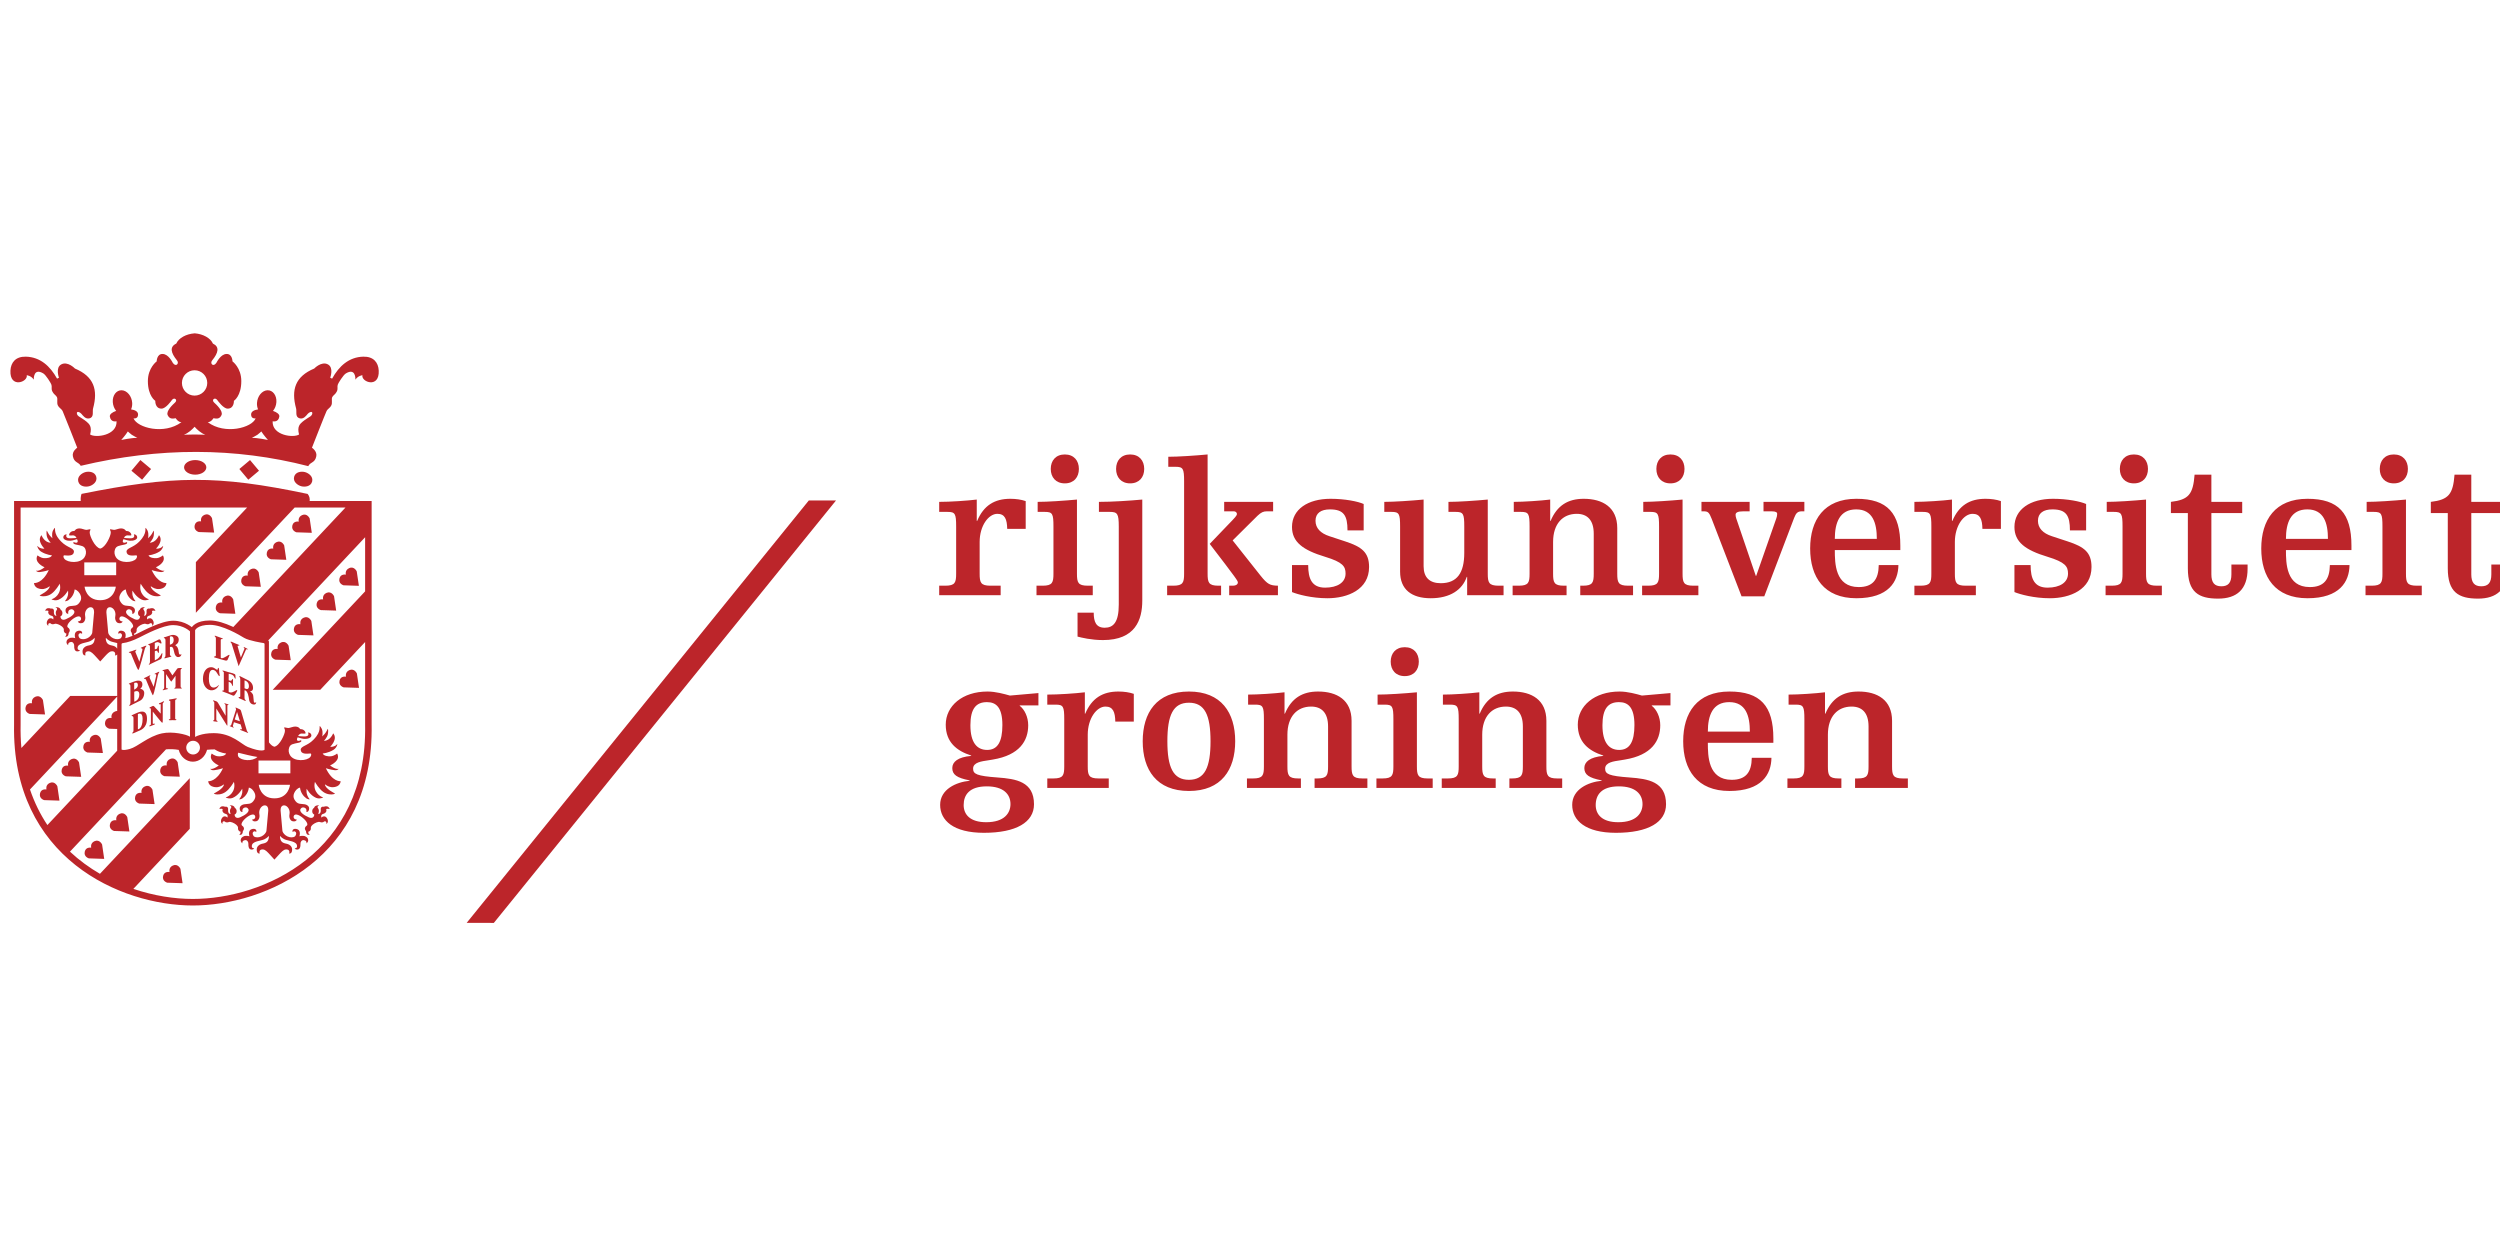 <svg xmlns="http://www.w3.org/2000/svg" xmlns:xlink="http://www.w3.org/1999/xlink" width="240px" height="120px" viewBox="0 0 240 120" version="1.1"><g transform="translate(1 32)"><g xmlns:default="http://www.w3.org/2000/svg" transform="scale(0.335 0.335)"><clipPath id="clip-path-c53b735e-edd3-433d-baf9-1acb7fb424ab"><rect x="0" y="0" width="716" height="169"/></clipPath><g xmlns:default="http://www.w3.org/2000/svg" clip-path="url(#clip-path-c53b735e-edd3-433d-baf9-1acb7fb424ab)"><g xmlns:default="http://www.w3.org/2000/svg" transform="scale(1 1)"><g xmlns:default="http://www.w3.org/2000/svg" transform="translate(-0 -0)">
    <!-- Generator: Sketch 3.6.1 (26313) - http://www.bohemiancoding.com/sketch -->
    <title xmlns:default="http://www.w3.org/2000/svg">rug-color</title>
    <desc xmlns:default="http://www.w3.org/2000/svg">Created with Sketch.</desc>
    <defs xmlns:default="http://www.w3.org/2000/svg"/>
    <g xmlns:default="http://www.w3.org/2000/svg" id="Page-1" stroke="none" stroke-width="1" fill="none" fill-rule="evenodd">
        <g id="Artboard-11" transform="translate(-5793, -1559)" fill="#BC252A">
            <g id="rug-color" transform="translate(5792, 1559)">
                <path d="M510.565,106.403 L512.609,106.403 C514.818,106.403 515.091,106.899 515.091,110.599 L515.091,124.078 C515.091,126.619 514.818,127.556 512.001,127.556 L510.233,127.556 L510.233,130.264 L525.694,130.264 L525.694,127.556 L524.921,127.556 C522.104,127.556 521.83,126.619 521.83,124.078 L521.83,115.018 C521.83,109.826 524.59,106.957 528.621,106.957 C531.602,106.957 533.479,108.722 533.479,112.645 L533.479,124.078 C533.479,126.619 533.206,127.556 530.388,127.556 L529.616,127.556 L529.616,130.264 L544.745,130.264 L544.745,127.556 L543.309,127.556 C540.492,127.556 540.218,126.619 540.218,124.078 L540.218,111.044 C540.218,105.076 536.019,102.648 530.61,102.648 C526.135,102.648 522.989,104.522 521.112,108.999 L521,108.999 L521,102.867 C518.295,103.198 513.382,103.527 510.565,103.527 L510.565,106.403 L510.565,106.403 Z M506.202,117.34 L506.202,116.065 C506.202,106.79 502.502,102.648 493.613,102.648 C484.337,102.648 480.361,108.722 480.361,116.899 C480.361,125.073 484.337,131.147 493.613,131.147 C502.834,131.147 505.597,126.396 505.651,121.646 L500.017,121.646 C499.962,125.791 498.307,127.946 494.276,127.946 C487.483,127.946 487.428,121.095 487.428,117.34 L506.202,117.34 L506.202,117.34 Z M487.428,114.136 C487.428,109.495 488.809,105.685 493.558,105.685 C498.307,105.685 499.466,109.608 499.466,114.136 L487.428,114.136 L487.428,114.136 Z M466.391,112.258 C466.391,117.06 465.009,119.382 462.028,119.382 C459.101,119.382 457.224,117.285 457.224,112.313 C457.224,107.508 458.882,105.685 461.973,105.685 C464.623,105.685 466.391,107.227 466.391,112.258 L466.391,112.258 Z M468.709,134.902 C468.709,137.44 466.999,140.097 461.754,140.097 C457.115,140.097 455.292,137.884 455.292,135.179 C455.292,132.251 456.951,129.823 461.918,129.823 C466.722,129.823 468.709,132.087 468.709,134.902 L468.709,134.902 Z M476.716,103.089 L468.545,103.804 C466.999,103.366 464.459,102.648 462.141,102.648 C454.906,102.648 450.157,106.79 450.157,112.149 C450.157,117.173 453.306,119.659 457.446,120.986 L457.446,121.095 C453.637,121.427 452.034,122.809 452.034,124.573 C452.034,126.451 453.306,127.392 457.005,128.11 L457.005,128.219 C453.138,128.602 448.557,130.651 448.557,135.124 C448.557,139.598 452.366,143.134 461.091,143.134 C470.367,143.134 475.448,140.097 475.448,134.96 C475.448,128.442 470.257,127.669 465.067,127.282 C458.992,126.841 457.997,126.287 457.997,124.741 C457.997,122.918 460.482,122.641 462.305,122.364 L463.631,122.145 C471.362,120.873 473.789,116.731 473.789,112.313 C473.789,109.936 472.74,107.785 471.362,106.735 L471.362,106.625 L476.716,106.625 L476.716,103.089 L476.716,103.089 Z M411.505,106.403 L413.549,106.403 C415.758,106.403 416.031,106.899 416.031,110.599 L416.031,124.078 C416.031,126.619 415.758,127.556 412.941,127.556 L411.173,127.556 L411.173,130.264 L426.634,130.264 L426.634,127.556 L425.861,127.556 C423.047,127.556 422.77,126.619 422.77,124.078 L422.77,115.018 C422.77,109.826 425.529,106.957 429.561,106.957 C432.542,106.957 434.419,108.722 434.419,112.645 L434.419,124.078 C434.419,126.619 434.145,127.556 431.328,127.556 L430.555,127.556 L430.555,130.264 L445.685,130.264 L445.685,127.556 L444.249,127.556 C441.431,127.556 441.158,126.619 441.158,124.078 L441.158,111.044 C441.158,105.076 436.959,102.648 431.55,102.648 C427.075,102.648 423.929,104.522 422.052,108.999 L421.943,108.999 L421.943,102.867 C419.235,103.198 414.322,103.527 411.505,103.527 L411.505,106.403 L411.505,106.403 Z M396.543,94.088 C396.543,96.461 397.975,98.229 400.57,98.229 C403.169,98.229 404.601,96.461 404.601,94.088 C404.601,91.711 403.169,89.943 400.57,89.943 C397.975,89.943 396.543,91.711 396.543,94.088 L396.543,94.088 Z M392.785,106.403 L394.83,106.403 C397.039,106.403 397.315,106.899 397.315,110.599 L397.315,124.078 C397.315,126.619 397.039,127.556 394.221,127.556 L392.454,127.556 L392.454,130.264 L408.578,130.264 L408.578,127.556 L407.142,127.556 C404.328,127.556 404.051,126.619 404.051,124.078 L404.051,102.867 C400.516,103.198 395.603,103.527 392.785,103.527 L392.785,106.403 L392.785,106.403 Z M355.682,106.403 L357.723,106.403 C359.932,106.403 360.209,106.899 360.209,110.599 L360.209,124.078 C360.209,126.619 359.932,127.556 357.118,127.556 L355.35,127.556 L355.35,130.264 L370.811,130.264 L370.811,127.556 L370.038,127.556 C367.221,127.556 366.944,126.619 366.944,124.078 L366.944,115.018 C366.944,109.826 369.707,106.957 373.738,106.957 C376.719,106.957 378.596,108.722 378.596,112.645 L378.596,124.078 C378.596,126.619 378.319,127.556 375.505,127.556 L374.729,127.556 L374.729,130.264 L389.862,130.264 L389.862,127.556 L388.426,127.556 C385.609,127.556 385.332,126.619 385.332,124.078 L385.332,111.044 C385.332,105.076 381.137,102.648 375.724,102.648 C371.252,102.648 368.103,104.522 366.226,108.999 L366.117,108.999 L366.117,102.867 C363.412,103.198 358.496,103.527 355.682,103.527 L355.682,106.403 L355.682,106.403 Z M325.478,116.899 C325.478,125.073 329.451,131.147 338.73,131.147 C348.006,131.147 351.982,125.073 351.982,116.899 C351.982,108.722 348.006,102.648 338.73,102.648 C329.451,102.648 325.478,108.722 325.478,116.899 L325.478,116.899 Z M332.545,116.899 C332.545,109.385 334.2,105.852 338.73,105.852 C343.257,105.852 344.912,109.385 344.912,116.899 C344.912,124.409 343.257,127.946 338.73,127.946 C334.2,127.946 332.545,124.409 332.545,116.899 L332.545,116.899 Z M298.132,106.403 L300.505,106.403 C302.714,106.403 302.991,106.899 302.991,110.599 L302.991,124.078 C302.991,126.619 302.714,127.556 299.9,127.556 L298.132,127.556 L298.132,130.264 L315.747,130.264 L315.747,127.556 L312.821,127.556 C310.003,127.556 309.726,126.619 309.726,124.078 L309.726,115.018 C309.726,110.38 312.267,106.957 314.807,106.957 C316.961,106.957 317.57,108.503 317.624,111.263 L322.924,111.263 L322.924,103.311 C321.655,102.867 320.11,102.648 318.506,102.648 C314.034,102.648 310.889,104.522 309.008,108.999 L308.899,108.999 L308.899,102.867 C306.194,103.198 301.278,103.527 298.132,103.527 L298.132,106.403 L298.132,106.403 Z M285.266,112.258 C285.266,117.06 283.885,119.382 280.904,119.382 C277.977,119.382 276.1,117.285 276.1,112.313 C276.1,107.508 277.758,105.685 280.849,105.685 C283.499,105.685 285.266,107.227 285.266,112.258 L285.266,112.258 Z M287.585,134.902 C287.585,137.44 285.875,140.097 280.627,140.097 C275.991,140.097 274.168,137.884 274.168,135.179 C274.168,132.251 275.823,129.823 280.794,129.823 C285.598,129.823 287.585,132.087 287.585,134.902 L287.585,134.902 Z M295.592,103.089 L287.42,103.804 C285.875,103.366 283.335,102.648 281.013,102.648 C273.782,102.648 269.033,106.79 269.033,112.149 C269.033,117.173 272.178,119.659 276.322,120.986 L276.322,121.095 C272.51,121.427 270.91,122.809 270.91,124.573 C270.91,126.451 272.178,127.392 275.878,128.11 L275.878,128.219 C272.014,128.602 267.429,130.651 267.429,135.124 C267.429,139.598 271.242,143.134 279.967,143.134 C289.243,143.134 294.324,140.097 294.324,134.96 C294.324,128.442 289.13,127.669 283.94,127.282 C277.868,126.841 276.873,126.287 276.873,124.741 C276.873,122.918 279.358,122.641 281.181,122.364 L282.504,122.145 C290.234,120.873 292.665,116.731 292.665,112.313 C292.665,109.936 291.616,107.785 290.234,106.735 L290.234,106.625 L295.592,106.625 L295.592,103.089 L295.592,103.089 Z" id="Fill-1"/>
                <path d="M694.612,51.502 L699.47,51.502 L699.47,67.353 C699.47,74.204 702.558,76.023 708.141,76.023 C713.499,76.023 716.586,73.373 716.586,67.463 L716.586,66.249 L711.95,66.249 L711.95,69.067 C711.95,71.44 711.068,72.49 709.078,72.49 C707.095,72.49 706.206,71.44 706.206,69.067 L706.206,51.502 L715.041,51.502 L715.041,48.297 L706.206,48.297 L706.206,40.51 L701.402,40.51 C700.965,46.088 699.747,47.692 694.612,48.297 L694.612,51.502 L694.612,51.502 Z M679.978,38.855 C679.978,41.228 681.414,42.996 684.009,42.996 C686.605,42.996 688.041,41.228 688.041,38.855 C688.041,36.478 686.605,34.71 684.009,34.71 C681.414,34.71 679.978,36.478 679.978,38.855 L679.978,38.855 Z M676.221,51.17 L678.265,51.17 C680.474,51.17 680.748,51.666 680.748,55.366 L680.748,68.845 C680.748,71.386 680.474,72.319 677.66,72.319 L675.896,72.319 L675.896,75.035 L692.013,75.035 L692.013,72.319 L690.581,72.319 C687.76,72.319 687.487,71.386 687.487,68.845 L687.487,47.634 C683.955,47.965 679.042,48.297 676.221,48.297 L676.221,51.17 L676.221,51.17 Z M671.862,62.107 L671.862,60.835 C671.862,51.556 668.162,47.415 659.273,47.415 C649.997,47.415 646.017,53.489 646.017,61.666 C646.017,69.84 649.997,75.914 659.273,75.914 C668.497,75.914 671.253,71.163 671.308,66.413 L665.677,66.413 C665.625,70.558 663.967,72.713 659.936,72.713 C653.142,72.713 653.091,65.862 653.091,62.107 L671.862,62.107 L671.862,62.107 Z M653.091,58.903 C653.091,54.262 654.469,50.452 659.221,50.452 C663.967,50.452 665.126,54.375 665.126,58.903 L653.091,58.903 L653.091,58.903 Z M620.125,51.502 L624.983,51.502 L624.983,67.353 C624.983,74.204 628.074,76.023 633.65,76.023 C639.008,76.023 642.099,73.373 642.099,67.463 L642.099,66.249 L637.463,66.249 L637.463,69.067 C637.463,71.44 636.577,72.49 634.591,72.49 C632.604,72.49 631.722,71.44 631.722,69.067 L631.722,51.502 L640.557,51.502 L640.557,48.297 L631.722,48.297 L631.722,40.51 L626.911,40.51 C626.474,46.088 625.26,47.692 620.125,48.297 L620.125,51.502 L620.125,51.502 Z M605.491,38.855 C605.491,41.228 606.927,42.996 609.522,42.996 C612.117,42.996 613.553,41.228 613.553,38.855 C613.553,36.478 612.117,34.71 609.522,34.71 C606.927,34.71 605.491,36.478 605.491,38.855 L605.491,38.855 Z M601.737,51.17 L603.778,51.17 C605.987,51.17 606.264,51.666 606.264,55.366 L606.264,68.845 C606.264,71.386 605.987,72.319 603.173,72.319 L601.405,72.319 L601.405,75.035 L617.53,75.035 L617.53,72.319 L616.094,72.319 C613.276,72.319 612.999,71.386 612.999,68.845 L612.999,47.634 C609.467,47.965 604.551,48.297 601.737,48.297 L601.737,51.17 L601.737,51.17 Z M575.287,74.146 C576.887,74.809 580.918,75.914 585.445,75.914 C591.244,75.914 597.374,73.427 597.374,66.967 C597.374,62.771 595.275,61.167 590.526,59.621 L585.999,58.13 C583.459,57.302 582.023,55.811 582.023,53.711 C582.023,51.502 583.626,50.452 586.163,50.452 C590.14,50.452 591.189,52.22 591.189,56.471 L595.829,56.471 L595.829,48.906 C594.225,48.188 590.526,47.415 586.331,47.415 C579.814,47.415 575.287,50.452 575.287,55.479 C575.287,59.785 578.378,62.107 584.785,64.04 C589.863,65.585 590.639,66.799 590.639,68.845 C590.639,71.386 588.317,72.877 584.785,72.877 C580.973,72.877 579.923,70.336 579.923,66.413 L575.287,66.413 L575.287,74.146 L575.287,74.146 Z M546.618,51.17 L548.995,51.17 C551.203,51.17 551.477,51.666 551.477,55.366 L551.477,68.845 C551.477,71.386 551.203,72.319 548.386,72.319 L546.618,72.319 L546.618,75.035 L564.233,75.035 L564.233,72.319 L561.307,72.319 C558.489,72.319 558.216,71.386 558.216,68.845 L558.216,59.785 C558.216,55.148 560.756,51.724 563.293,51.724 C565.447,51.724 566.056,53.27 566.11,56.03 L571.41,56.03 L571.41,48.078 C570.142,47.634 568.596,47.415 566.993,47.415 C562.52,47.415 559.375,49.292 557.498,53.766 L557.385,53.766 L557.385,47.634 C554.681,47.965 549.767,48.297 546.618,48.297 L546.618,51.17 L546.618,51.17 Z M542.587,62.107 L542.587,60.835 C542.587,51.556 538.888,47.415 529.998,47.415 C520.723,47.415 516.746,53.489 516.746,61.666 C516.746,69.84 520.723,75.914 529.998,75.914 C539.22,75.914 541.982,71.163 542.037,66.413 L536.402,66.413 C536.348,70.558 534.693,72.713 530.662,72.713 C523.868,72.713 523.813,65.862 523.813,62.107 L542.587,62.107 L542.587,62.107 Z M523.813,58.903 C523.813,54.262 525.195,50.452 529.944,50.452 C534.693,50.452 535.852,54.375 535.852,58.903 L523.813,58.903 L523.813,58.903 Z M503.378,51.006 L505.699,51.006 C506.968,51.006 507.299,51.334 507.299,51.724 C507.299,52.165 507.19,52.716 507.022,53.102 L501.282,69.508 L501.172,69.508 L495.87,53.93 C495.705,53.379 495.374,52.716 495.374,51.998 C495.374,51.392 495.924,51.006 497.582,51.006 L499.405,51.006 L499.405,48.297 L485.599,48.297 L485.599,51.006 L486.262,51.006 C487.476,51.006 487.807,51.334 488.525,53.157 L497.083,75.363 L503.6,75.363 L512.158,52.883 C512.712,51.447 513.208,51.006 514.367,51.006 L515.085,51.006 L515.085,48.297 L503.378,48.297 L503.378,51.006 L503.378,51.006 Z M472.675,38.855 C472.675,41.228 474.111,42.996 476.706,42.996 C479.301,42.996 480.737,41.228 480.737,38.855 C480.737,36.478 479.301,34.71 476.706,34.71 C474.111,34.71 472.675,36.478 472.675,38.855 L472.675,38.855 Z M468.921,51.17 L470.962,51.17 C473.17,51.17 473.447,51.666 473.447,55.366 L473.447,68.845 C473.447,71.386 473.17,72.319 470.357,72.319 L468.589,72.319 L468.589,75.035 L484.713,75.035 L484.713,72.319 L483.277,72.319 C480.46,72.319 480.183,71.386 480.183,68.845 L480.183,47.634 C476.651,47.965 471.734,48.297 468.921,48.297 L468.921,51.17 L468.921,51.17 Z M431.814,51.17 L433.858,51.17 C436.067,51.17 436.34,51.666 436.34,55.366 L436.34,68.845 C436.34,71.386 436.067,72.319 433.25,72.319 L431.482,72.319 L431.482,75.035 L446.943,75.035 L446.943,72.319 L446.17,72.319 C443.353,72.319 443.079,71.386 443.079,68.845 L443.079,59.785 C443.079,54.593 445.839,51.724 449.87,51.724 C452.851,51.724 454.728,53.489 454.728,57.412 L454.728,68.845 C454.728,71.386 454.455,72.319 451.637,72.319 L450.865,72.319 L450.865,75.035 L465.994,75.035 L465.994,72.319 L464.558,72.319 C461.741,72.319 461.467,71.386 461.467,68.845 L461.467,55.811 C461.467,49.843 457.268,47.415 451.856,47.415 C447.384,47.415 444.238,49.292 442.361,53.766 L442.249,53.766 L442.249,47.634 C439.544,47.965 434.631,48.297 431.814,48.297 L431.814,51.17 L431.814,51.17 Z M418.452,75.035 L428.887,75.035 L428.887,72.319 L427.451,72.319 C424.637,72.319 424.36,71.386 424.36,68.845 L424.36,47.634 C420.825,47.965 415.912,48.297 413.094,48.297 L413.094,51.17 L415.139,51.17 C417.348,51.17 417.625,51.666 417.625,55.366 L417.625,62.935 C417.625,68.622 415.58,71.605 410.886,71.605 C407.74,71.605 405.973,70.004 405.973,66.745 L405.973,47.634 C402.437,47.965 397.524,48.297 394.707,48.297 L394.707,51.17 L396.751,51.17 C398.96,51.17 399.237,51.666 399.237,55.366 L399.237,68.294 C399.237,73.427 402.55,75.914 408.017,75.914 C413.594,75.914 417.071,73.486 418.343,69.785 L418.452,69.785 L418.452,75.035 L418.452,75.035 Z M368.26,74.146 C369.861,74.809 373.892,75.914 378.418,75.914 C384.217,75.914 390.347,73.427 390.347,66.967 C390.347,62.771 388.248,61.167 383.499,59.621 L378.972,58.13 C376.432,57.302 374.996,55.811 374.996,53.711 C374.996,51.502 376.596,50.452 379.136,50.452 C383.113,50.452 384.162,52.22 384.162,56.471 L388.799,56.471 L388.799,48.906 C387.199,48.188 383.499,47.415 379.304,47.415 C372.787,47.415 368.26,50.452 368.26,55.479 C368.26,59.785 371.351,62.107 377.755,64.04 C382.836,65.585 383.609,66.799 383.609,68.845 C383.609,71.386 381.29,72.877 377.755,72.877 C373.946,72.877 372.897,70.336 372.897,66.413 L368.26,66.413 L368.26,74.146 L368.26,74.146 Z M332.808,38.246 L334.853,38.246 C337.062,38.246 337.339,38.742 337.339,42.442 L337.339,68.845 C337.339,71.386 337.062,72.319 334.244,72.319 L332.477,72.319 L332.477,75.035 L347.938,75.035 L347.938,72.319 L347.165,72.319 C344.351,72.319 344.074,71.386 344.074,68.845 L344.074,34.71 C340.539,35.041 335.626,35.373 332.808,35.373 L332.808,38.246 L332.808,38.246 Z M348.823,51.006 L351.582,51.006 C351.969,51.006 352.468,51.221 352.468,51.779 C352.468,52.22 352.081,52.661 349.76,55.038 L344.683,60.339 C352.523,70.558 352.741,70.944 352.741,71.386 C352.741,71.936 352.191,72.319 351.363,72.319 L350.259,72.319 L350.259,75.035 L364.229,75.035 L364.229,72.319 C361.966,72.268 361.248,71.936 359.258,69.453 L351.251,59.344 L358.376,52.275 C359.426,51.279 360.085,51.006 361.026,51.006 L362.848,51.006 L362.848,48.297 L348.823,48.297 L348.823,51.006 L348.823,51.006 Z M317.847,38.855 C317.847,41.228 319.283,42.996 321.878,42.996 C324.473,42.996 325.909,41.228 325.909,38.855 C325.909,36.478 324.473,34.71 321.878,34.71 C319.283,34.71 317.847,36.478 317.847,38.855 L317.847,38.855 Z M306.803,86.906 C307.907,87.183 310.667,87.901 314.089,87.901 C323.368,87.901 325.355,82.101 325.355,76.577 L325.355,47.634 C321.71,47.965 316.797,48.297 312.93,48.297 L312.93,51.17 L316.024,51.17 C318.233,51.17 318.619,51.666 318.619,55.366 L318.619,77.733 C318.619,82.873 317.016,84.365 314.588,84.365 C312.103,84.365 311.439,82.655 311.439,80.055 L306.803,80.055 L306.803,86.906 L306.803,86.906 Z M299.127,38.855 C299.127,41.228 300.563,42.996 303.158,42.996 C305.753,42.996 307.189,41.228 307.189,38.855 C307.189,36.478 305.753,34.71 303.158,34.71 C300.563,34.71 299.127,36.478 299.127,38.855 L299.127,38.855 Z M295.373,51.17 L297.414,51.17 C299.623,51.17 299.9,51.666 299.9,55.366 L299.9,68.845 C299.9,71.386 299.623,72.319 296.809,72.319 L295.042,72.319 L295.042,75.035 L311.166,75.035 L311.166,72.319 L309.73,72.319 C306.912,72.319 306.636,71.386 306.636,68.845 L306.636,47.634 C303.104,47.965 298.187,48.297 295.373,48.297 L295.373,51.17 L295.373,51.17 Z M267.156,51.17 L269.529,51.17 C271.737,51.17 272.014,51.666 272.014,55.366 L272.014,68.845 C272.014,71.386 271.737,72.319 268.923,72.319 L267.156,72.319 L267.156,75.035 L284.771,75.035 L284.771,72.319 L281.844,72.319 C279.027,72.319 278.75,71.386 278.75,68.845 L278.75,59.785 C278.75,55.148 281.29,51.724 283.83,51.724 C285.984,51.724 286.593,53.27 286.648,56.03 L291.947,56.03 L291.947,48.078 C290.679,47.634 289.133,47.415 287.53,47.415 C283.058,47.415 279.912,49.292 278.035,53.766 L277.922,53.766 L277.922,47.634 C275.218,47.965 270.305,48.297 267.156,48.297 L267.156,51.17 L267.156,51.17 Z" id="Fill-2"/>
                <path d="M237.588,47.897 L139.533,168.951 L131.741,168.945 L229.786,47.904 L237.588,47.897" id="Fill-3"/>
                <path d="M48.367,24.323 C47.656,24.432 46.651,24.716 46.063,23.441 C45.53,22.292 47.523,20.424 48.183,19.822 C49.038,19.039 47.93,18.201 47.277,19.114 C47.092,19.367 45.53,21.577 44.306,21.577 C42.401,21.577 42.514,19.344 42.514,19.344 C42.514,19.344 40.391,17.993 40.391,13.69 C40.391,9.867 42.914,8.037 42.914,8.037 C42.914,8.037 42.935,5.858 44.637,5.91 C46.333,5.968 47.438,8.311 47.543,8.471 C48.402,9.761 49.486,8.663 48.73,7.743 C46.952,5.571 46.576,3.858 48.521,2.941 C49.229,1.327 51.366,0.192 53.701,0.01 L53.78,0.007 L53.855,0 C56.187,0.192 58.324,1.327 59.031,2.941 C60.98,3.858 60.604,5.571 58.823,7.743 C58.067,8.663 59.148,9.761 60.009,8.471 C60.119,8.311 61.216,5.968 62.919,5.91 C64.618,5.858 64.639,8.037 64.639,8.037 C64.639,8.037 67.165,9.867 67.165,13.69 C67.165,17.993 65.042,19.344 65.042,19.344 C65.042,19.344 65.152,21.577 63.251,21.577 C62.027,21.577 60.464,19.367 60.276,19.114 C59.63,18.201 58.512,19.039 59.367,19.822 C60.03,20.424 62.027,22.292 61.49,23.441 C60.909,24.716 59.903,24.432 59.189,24.323 C59.189,24.323 58.536,25.458 57.548,25.462 C62.481,29.152 70.236,27.062 71.275,24.361 C71.275,24.361 69.959,24.621 69.972,23.246 C69.983,22.411 70.831,21.96 71.976,21.792 C71.74,21.266 71.617,20.633 71.661,19.945 C71.774,18.01 73.104,16.385 74.646,16.313 C76.178,16.252 77.334,17.763 77.221,19.699 C77.163,20.674 76.797,21.57 76.246,22.23 C77.371,22.613 78.164,23.191 78.062,23.861 C77.788,25.64 76.144,25.202 76.144,25.202 C75.942,29.262 82.134,30.038 83.714,28.991 C83.088,26.649 84.025,25.944 84.739,25.311 C85.249,24.86 86.763,23.93 86.972,23.793 C87.444,23.485 87.69,22.828 87.392,22.582 C87.116,22.357 86.493,22.75 86.199,23.078 C85.782,23.55 85.047,24.665 83.898,24.361 C82.503,23.995 83.108,22.401 82.869,21.543 C81.389,16.129 82.654,12.353 88.066,10.086 C88.066,10.086 90.124,7.917 91.971,8.895 C93.742,9.832 92.644,12.722 92.644,12.722 L93.188,12.979 C95.164,9.391 98.022,6.789 102.125,6.686 C105.028,6.614 106.43,8.328 106.546,10.674 C106.796,15.9 101.455,13.954 101.872,12.001 C101.872,12.001 100.583,12.134 99.872,13.27 C99.872,12.941 99.913,9.839 97.144,11.478 C96.354,11.946 94.955,14.292 94.856,14.59 C94.511,15.616 95.01,15.78 94.47,16.785 C94.049,17.572 93.465,17.753 93.212,18.304 C92.955,18.851 93.321,19.932 92.969,20.626 C92.545,21.478 91.964,21.543 91.581,22.312 C91.273,22.921 87.41,32.781 87.41,32.781 C87.41,32.781 88.948,33.766 88.654,35.229 C88.264,37.193 87.016,36.768 86.35,38.058 C65.35,32.654 43.615,32.623 21.155,37.965 C20.478,36.789 19.285,37.145 18.899,35.229 C18.605,33.766 20.147,32.781 20.147,32.781 C20.147,32.781 16.276,22.921 15.972,22.312 C15.592,21.543 15.008,21.478 14.584,20.626 C14.235,19.932 14.601,18.851 14.341,18.304 C14.092,17.753 13.503,17.572 13.086,16.785 C12.546,15.78 13.045,15.616 12.697,14.59 C12.601,14.292 11.199,11.946 10.409,11.478 C7.643,9.839 7.688,12.941 7.684,13.27 C6.976,12.134 5.681,12.001 5.681,12.001 C6.098,13.954 0.757,15.9 1.007,10.674 C1.123,8.328 2.521,6.614 5.428,6.686 C9.534,6.789 12.389,9.391 14.365,12.979 L14.912,12.722 C14.912,12.722 13.818,9.832 15.586,8.895 C17.429,7.917 19.487,10.086 19.487,10.086 C24.896,12.353 26.164,16.129 24.68,21.543 C24.444,22.401 25.05,23.995 23.658,24.361 C22.506,24.665 21.774,23.55 21.354,23.078 C21.063,22.75 20.444,22.357 20.164,22.582 C19.87,22.828 20.109,23.485 20.584,23.793 C20.793,23.93 22.304,24.86 22.814,25.311 C23.528,25.944 24.462,26.649 23.843,28.991 C25.422,30.038 31.611,29.262 31.416,25.202 C31.416,25.202 29.768,25.64 29.494,23.861 C29.392,23.191 30.182,22.613 31.303,22.23 C30.759,21.57 30.394,20.674 30.335,19.699 C30.219,17.763 31.371,16.252 32.913,16.313 C34.449,16.385 35.782,18.01 35.898,19.945 C35.932,20.633 35.816,21.266 35.573,21.792 C36.719,21.96 37.57,22.411 37.58,23.246 C37.594,24.621 36.278,24.361 36.278,24.361 C37.321,27.062 45.072,29.152 50.012,25.462 C49.017,25.458 48.367,24.323 48.367,24.323 L48.367,24.323 Z M50.149,14.214 C50.149,16.218 51.773,17.846 53.776,17.846 C55.783,17.846 57.407,16.218 57.407,14.214 C57.407,12.209 55.783,10.585 53.776,10.585 C51.773,10.585 50.149,12.209 50.149,14.214 L50.149,14.214 Z M70.174,29.959 C71.74,29.915 74.797,30.554 74.797,30.554 C74.797,30.554 73.497,29.101 72.899,28.112 C72.899,28.112 72.209,28.762 71.788,29.067 C71.456,29.306 70.174,29.959 70.174,29.959 L70.174,29.959 Z M53.78,26.775 C53.164,27.456 51.985,28.622 50.699,29.063 C50.699,29.063 52.812,29.008 53.729,28.991 L53.824,28.991 C54.737,29.008 56.857,29.063 56.857,29.063 C55.568,28.622 54.385,27.456 53.78,26.775 L53.78,26.775 Z M37.379,29.959 C37.379,29.959 36.097,29.306 35.768,29.067 C35.344,28.762 34.65,28.112 34.65,28.112 C34.059,29.101 32.76,30.554 32.76,30.554 C32.76,30.554 35.816,29.915 37.379,29.959 L37.379,29.959 Z M85.423,39.768 C86.428,40.038 87.844,41.03 87.457,42.483 C87.064,43.94 85.344,44.091 84.339,43.817 C83.331,43.55 81.919,42.558 82.305,41.105 C82.698,39.648 84.418,39.498 85.423,39.768 L85.423,39.768 Z M72.232,39.374 L69.172,41.946 L66.605,38.882 L69.665,36.314 L72.232,39.374 L72.232,39.374 Z M23.569,43.817 C22.561,44.091 20.841,43.94 20.451,42.483 C20.061,41.03 21.473,40.038 22.482,39.768 C23.49,39.498 25.21,39.648 25.597,41.105 C25.99,42.558 24.578,43.55 23.569,43.817 L23.569,43.817 Z M50.764,38.403 C50.764,37.254 52.193,36.317 53.951,36.317 C55.712,36.317 57.141,37.254 57.141,38.403 C57.141,39.563 55.712,40.5 53.951,40.5 C52.193,40.5 50.764,39.563 50.764,38.403 L50.764,38.403 Z M35.676,39.374 L38.244,36.314 L41.304,38.882 L38.736,41.946 L35.676,39.374 L35.676,39.374 Z M9.493,131.793 C9.842,130.401 11.326,130.712 11.326,130.712 C11.326,130.712 10.973,129.43 12.276,128.842 C13.729,128.192 14.451,129.792 14.451,129.792 L15.056,133.914 L10.666,133.766 C10.666,133.766 9.11,133.336 9.493,131.793 L9.493,131.793 Z M15.719,124.97 C16.061,123.582 17.545,123.893 17.545,123.893 C17.545,123.893 17.193,122.61 18.502,122.022 C19.952,121.369 20.666,122.97 20.666,122.97 L21.278,127.094 L16.888,126.947 C16.888,126.947 15.329,126.513 15.719,124.97 L15.719,124.97 Z M21.938,118.147 C22.287,116.759 23.767,117.07 23.767,117.07 C23.767,117.07 23.415,115.788 24.721,115.199 C26.168,114.549 26.889,116.15 26.889,116.15 L27.501,120.271 L23.104,120.124 C23.104,120.124 21.552,119.69 21.938,118.147 L21.938,118.147 Z M53.814,54.973 C54.163,53.581 55.643,53.892 55.643,53.892 C55.643,53.892 55.291,52.61 56.601,52.022 C58.05,51.368 58.768,52.972 58.768,52.972 L59.38,57.093 L54.987,56.946 C54.987,56.946 53.431,56.512 53.814,54.973 L53.814,54.973 Z M59.897,78.239 C60.245,76.847 61.726,77.155 61.726,77.155 C61.726,77.159 61.374,75.873 62.68,75.291 C64.126,74.638 64.844,76.239 64.844,76.239 L65.459,80.36 L61.062,80.216 C61.062,80.216 59.507,79.782 59.897,78.239 L59.897,78.239 Z M67.193,70.507 C67.542,69.115 69.025,69.429 69.025,69.429 C69.025,69.429 68.677,68.144 69.979,67.559 C71.432,66.902 72.15,68.506 72.15,68.506 L72.756,72.631 L68.369,72.483 C68.369,72.483 66.813,72.049 67.193,70.507 L67.193,70.507 Z M74.499,62.771 C74.848,61.386 76.328,61.697 76.328,61.697 C76.328,61.697 75.976,60.414 77.286,59.826 C78.729,59.173 79.45,60.77 79.45,60.77 L80.059,64.898 L75.669,64.751 C75.669,64.751 74.109,64.317 74.499,62.771 L74.499,62.771 Z M81.799,55.041 C82.148,53.653 83.632,53.964 83.632,53.964 C83.632,53.964 83.276,52.682 84.582,52.093 C86.035,51.44 86.757,53.044 86.757,53.044 L87.362,57.165 L82.972,57.018 C82.972,57.018 81.416,56.584 81.799,55.041 L81.799,55.041 Z M5.359,107.097 C5.708,105.705 7.192,106.017 7.192,106.017 C7.192,106.017 6.84,104.731 8.142,104.146 C9.595,103.493 10.317,105.093 10.317,105.093 L10.922,109.218 L6.532,109.071 C6.532,109.071 4.976,108.636 5.359,107.097 L5.359,107.097 Z M22.314,148.483 C22.663,147.094 24.147,147.405 24.147,147.405 C24.147,147.405 23.795,146.123 25.097,145.535 C26.551,144.881 27.272,146.485 27.272,146.485 L27.877,150.607 L23.487,150.459 C23.487,150.459 21.931,150.025 22.314,148.483 L22.314,148.483 Z M29.535,140.63 C29.881,139.242 31.361,139.553 31.361,139.553 C31.361,139.553 31.012,138.271 32.322,137.682 C33.768,137.029 34.486,138.633 34.486,138.633 L35.098,142.754 L30.708,142.607 C30.708,142.607 29.146,142.173 29.535,140.63 L29.535,140.63 Z M36.756,132.778 C37.105,131.39 38.586,131.701 38.586,131.701 C38.586,131.701 38.233,130.418 39.54,129.83 C40.986,129.173 41.704,130.777 41.704,130.777 L42.319,134.902 L37.922,134.755 C37.922,134.755 36.37,134.321 36.756,132.778 L36.756,132.778 Z M43.971,124.926 C44.319,123.534 45.803,123.845 45.803,123.845 C45.803,123.845 45.451,122.563 46.754,121.978 C48.207,121.325 48.928,122.925 48.928,122.925 L49.533,127.05 L45.143,126.903 C45.143,126.903 43.588,126.465 43.971,124.926 L43.971,124.926 Z M75.768,91.54 C76.116,90.148 77.594,90.459 77.594,90.459 C77.594,90.459 77.241,89.177 78.554,88.592 C80.001,87.938 80.719,89.539 80.719,89.539 L81.331,93.664 L76.937,93.516 C76.937,93.516 75.378,93.082 75.768,91.54 L75.768,91.54 Z M82.274,84.436 C82.623,83.048 84.107,83.359 84.107,83.359 C84.107,83.359 83.755,82.073 85.057,81.488 C86.507,80.835 87.232,82.432 87.232,82.432 L87.837,86.56 L83.443,86.413 C83.443,86.413 81.891,85.979 82.274,84.436 L82.274,84.436 Z M88.784,77.333 C89.133,75.945 90.613,76.256 90.613,76.256 C90.613,76.256 90.261,74.973 91.567,74.385 C93.02,73.732 93.742,75.336 93.742,75.336 L94.35,79.457 L89.957,79.31 C89.957,79.31 88.401,78.872 88.784,77.333 L88.784,77.333 Z M95.297,70.23 C95.646,68.841 97.123,69.152 97.123,69.152 C97.123,69.152 96.774,67.87 98.08,67.282 C99.527,66.628 100.248,68.232 100.248,68.232 L100.86,72.354 L96.463,72.206 C96.463,72.206 94.908,71.772 95.297,70.23 L95.297,70.23 Z M44.767,155.453 C45.116,154.064 46.596,154.375 46.596,154.375 C46.596,154.375 46.244,153.093 47.554,152.505 C49.003,151.851 49.725,153.455 49.725,153.455 L50.333,157.577 L45.94,157.429 C45.94,157.429 44.384,156.995 44.767,155.453 L44.767,155.453 Z M95.332,99.478 C95.68,98.086 97.164,98.393 97.164,98.393 C97.164,98.393 96.812,97.111 98.115,96.526 C99.568,95.876 100.289,97.477 100.289,97.477 L100.894,101.598 L96.504,101.454 C96.504,101.454 94.949,101.02 95.332,99.478 L95.332,99.478 Z M46.425,105.093 C46.425,104.881 46.771,104.915 47.427,104.802 C48.084,104.696 48.665,104.478 48.665,104.696 C48.665,105.025 48.214,104.768 48.214,105.298 L48.214,110.428 C48.214,110.685 48.559,110.5 48.559,110.702 C48.559,110.958 47.94,110.849 47.482,110.849 C47.007,110.849 46.402,110.958 46.402,110.757 C46.402,110.411 46.822,110.757 46.822,110.428 L46.822,105.555 C46.822,105.042 46.425,105.514 46.425,105.093 L46.425,105.093 Z M40.856,107.316 C40.856,107.173 41.037,107.155 41.365,106.988 C41.694,106.827 41.892,106.642 42.186,106.899 C42.476,107.155 44.066,108.978 44.066,108.978 L44.066,106.386 C44.066,106.092 43.553,106.478 43.553,106.188 C43.553,105.969 43.776,105.969 44.138,105.822 C44.504,105.675 45.03,105.274 45.03,105.528 C45.03,105.839 44.651,105.746 44.651,106.15 L44.651,111.15 C44.651,111.571 44.61,111.571 44.432,111.571 C44.319,111.571 41.796,108.387 41.796,108.387 L41.796,111.783 C41.796,112.091 42.405,111.663 42.405,111.954 C42.405,112.118 42.039,112.21 41.676,112.354 C41.311,112.497 40.801,112.74 40.801,112.556 C40.801,112.248 41.252,112.354 41.252,112.046 L41.252,107.648 C41.252,107.316 40.856,107.573 40.856,107.316 L40.856,107.316 Z M38.88,110.445 C38.88,108.329 37.529,109.115 37.529,109.115 L37.529,113.469 C37.529,113.469 38.88,113.441 38.88,110.445 L38.88,110.445 Z M35.72,109.57 C35.72,109.416 36.38,109.173 36.818,108.968 C37.604,108.602 40.138,107.306 40.138,110.428 C40.138,113.294 38.127,113.77 37.491,114.06 C36.852,114.351 35.987,114.775 35.922,114.635 C35.813,114.409 36.267,114.372 36.267,113.862 L36.267,110.302 C36.267,109.406 35.72,109.871 35.72,109.57 L35.72,109.57 Z M44.562,96.636 C44.545,96.502 45.078,96.41 45.348,96.338 C45.807,96.215 46.097,96.126 46.289,96.317 C46.477,96.512 47.417,98.024 47.417,98.024 C47.417,98.024 48.624,96.317 48.72,96.205 C48.812,96.088 48.853,95.928 49.335,95.917 C49.886,95.907 50.139,95.849 50.139,95.965 C50.139,96.174 49.793,96.071 49.773,96.512 C49.759,96.854 49.773,100.938 49.773,101.167 C49.773,101.687 50.128,101.512 50.128,101.687 C50.128,101.858 49.896,101.789 49.085,101.783 C48.415,101.772 47.961,101.868 47.961,101.742 C47.961,101.512 48.316,101.704 48.316,101.235 L48.316,98.12 C48.316,98.12 47.15,99.826 47.092,99.826 C47.02,99.826 45.598,97.651 45.598,97.651 L45.598,101.379 C45.598,101.974 46.186,101.625 46.186,101.858 C46.186,101.974 45.738,102.025 45.403,102.108 C45.024,102.203 44.685,102.347 44.648,102.237 C44.566,102.008 45.061,102.135 45.061,101.465 C45.061,100.869 45.068,97.449 45.061,97.2 C45.037,96.536 44.583,96.827 44.562,96.636 L44.562,96.636 Z M42.876,97.285 C43.075,97.193 43.598,96.909 43.659,96.995 C43.748,97.121 43.451,97.149 43.242,98.051 C43.164,98.38 42.179,103.547 41.817,103.729 C41.697,103.79 40.035,99.659 39.881,99.33 C39.608,98.746 39.317,99.139 39.259,98.93 C39.228,98.797 39.683,98.626 40.059,98.455 C40.261,98.363 40.999,97.918 41.078,98.007 C41.232,98.181 40.675,98.188 40.941,98.817 C41.116,99.245 42.049,101.3 42.049,101.3 C42.049,101.3 42.6,98.982 42.764,98.198 C42.928,97.415 42.326,97.805 42.309,97.634 C42.299,97.535 42.6,97.405 42.856,97.296 L42.876,97.285 L42.876,97.285 Z M36.483,102.709 L36.483,105.548 C36.483,105.548 37.946,105.244 37.946,103.476 C37.946,101.957 36.483,102.709 36.483,102.709 L36.483,102.709 Z M36.466,100.22 L36.466,102.097 C36.466,102.097 37.526,101.704 37.526,100.791 C37.526,99.696 36.466,100.22 36.466,100.22 L36.466,100.22 Z M36.575,99.731 C37.194,99.495 38.822,99.166 38.822,100.572 C38.822,101.577 38.165,101.81 38.165,101.81 C38.165,101.81 39.348,102.032 39.348,103.017 C39.348,104.149 38.804,104.936 38.186,105.264 C37.868,105.432 35.919,106.376 35.738,106.485 C35.553,106.595 35.122,106.831 35.071,106.725 C34.961,106.478 35.392,106.519 35.392,105.791 L35.392,101.239 C35.392,100.271 34.934,100.698 34.934,100.445 C34.934,100.288 35.943,99.973 36.575,99.731 L36.575,99.731 Z M46.706,86.916 L46.706,89.214 C46.706,89.214 47.786,89.142 47.786,87.901 C47.786,86.42 46.706,86.916 46.706,86.916 L46.706,86.916 Z M49.561,92.046 C49.886,92.087 50.033,91.957 50.033,91.957 C50.033,91.957 49.927,92.778 49.068,92.778 C47.899,92.778 47.92,90.77 47.591,90.185 C47.26,89.601 46.713,89.912 46.713,89.912 L46.713,91.957 C46.713,92.614 47.12,92.33 47.12,92.569 C47.12,92.668 46.805,92.723 46.805,92.723 C46.805,92.723 45.913,92.98 45.584,93.051 C45.253,93.12 45.109,93.198 45.109,93.051 C45.109,92.791 45.437,92.959 45.437,92.241 L45.437,88.014 C45.437,87.193 44.962,87.466 44.955,87.237 C44.948,87.101 45.284,87.036 45.608,86.954 C46.162,86.817 46.371,86.646 47.154,86.461 C47.909,86.283 49.233,86.646 49.233,87.702 C49.233,88.872 48.576,89.108 48.214,89.382 C49.561,90.038 48.956,91.974 49.561,92.046 L49.561,92.046 Z M40.692,89.043 C41.242,88.862 42.21,88.451 43.246,87.867 C43.389,87.788 43.813,87.525 44.015,87.904 C44.224,88.298 44.381,88.817 44.251,88.872 C44.066,88.951 43.943,88.797 43.707,88.67 C43.499,88.557 43.232,88.434 42.972,88.506 C42.719,88.578 42.37,88.732 42.37,88.732 L42.374,90.531 C42.374,90.531 43.01,90.531 43.085,90.185 C43.143,89.908 43.253,89.546 43.458,89.491 C43.574,89.46 43.536,89.83 43.55,90.346 C43.557,90.524 43.571,90.623 43.574,90.719 C43.588,91.355 43.547,91.564 43.458,91.581 C43.283,91.615 43.136,91.153 43.095,91.044 C43.02,90.852 42.374,91.027 42.374,91.129 L42.374,93.718 C42.374,93.718 42.866,93.455 43.085,93.325 C43.383,93.151 43.885,92.573 44.08,92.231 C44.268,91.892 44.347,91.615 44.524,91.646 C44.637,91.663 44.395,92.778 44.395,92.778 C44.395,92.778 44.381,93.216 44.015,93.397 C43.653,93.581 41.608,94.536 41.434,94.621 C41.085,94.785 40.664,95.086 40.658,94.922 C40.647,94.666 40.993,94.802 40.993,94.047 L40.982,89.731 C40.982,89.731 40.969,89.368 40.692,89.317 C40.48,89.283 40.281,89.183 40.692,89.043 L40.692,89.043 Z M35.919,91.027 C36.213,90.924 37.047,90.568 37.091,90.668 C37.204,90.928 36.661,90.869 36.838,91.389 C36.992,91.827 37.956,94.112 37.956,94.112 L38.798,90.825 C38.975,90.114 38.404,90.36 38.353,90.185 C38.326,90.066 38.774,89.929 39.033,89.819 C39.242,89.72 39.916,89.43 39.957,89.519 C40.042,89.748 39.697,89.748 39.519,90.387 C39.3,91.143 38.021,96.287 37.666,96.482 C37.464,96.591 35.7,92.155 35.563,91.81 C35.426,91.464 34.955,91.594 34.91,91.389 C34.89,91.307 35.625,91.122 35.919,91.027 L35.919,91.027 Z M59.042,105.271 C59.031,105.134 59.24,105.189 59.551,105.285 C59.859,105.374 60.235,105.469 60.488,105.887 C60.744,106.304 62.669,109.594 62.669,109.594 L62.656,106.625 C62.656,106.232 62.307,106.222 62.307,106.058 C62.307,105.907 62.57,106.058 62.851,106.153 C63.128,106.246 63.538,106.29 63.538,106.42 C63.538,106.547 63.179,106.362 63.179,106.707 L63.179,112.306 C63.179,112.306 63.179,112.549 63.015,112.326 C62.885,112.149 59.999,107.508 59.999,107.508 C59.999,107.508 60.009,110.415 59.999,110.719 C59.989,111.064 60.375,111.03 60.375,111.205 C60.375,111.379 59.968,111.287 59.712,111.239 C59.459,111.191 59.073,111.229 59.073,111.006 C59.073,110.787 59.421,111.123 59.421,110.603 L59.421,105.839 C59.421,105.48 59.052,105.456 59.042,105.271 L59.042,105.271 Z M61.763,96.697 C61.763,96.488 62.68,96.858 63.398,97.066 C64.116,97.275 65.47,97.497 65.47,97.935 C65.47,98.475 65.61,98.992 65.435,98.992 C65.329,98.992 65.111,98.308 64.892,98.086 C64.553,97.75 63.873,97.6 63.688,97.566 C63.497,97.532 63.548,97.538 63.548,97.672 L63.548,99.409 C63.548,99.409 64.01,99.638 64.263,99.525 C64.522,99.409 64.553,99.002 64.704,99.036 C64.851,99.071 64.799,99.385 64.772,99.987 C64.752,100.589 64.823,101.136 64.67,101.078 C64.522,101.02 64.509,100.51 64.194,100.206 C63.883,99.905 63.538,99.861 63.538,99.861 L63.538,102.699 C63.538,102.699 63.883,103.082 64.601,102.85 C65.319,102.617 65.825,102.131 65.945,102.244 C66.058,102.364 66.003,102.521 65.658,103.069 C65.309,103.616 65.121,103.961 64.772,103.811 C64.423,103.66 63.637,103.359 63.155,103.14 C62.669,102.918 61.661,102.672 61.661,102.467 C61.661,102.258 62.157,102.641 62.157,102.039 L62.157,97.183 C62.157,96.94 61.763,96.861 61.763,96.697 L61.763,96.697 Z M60.591,95.866 C60.844,95.866 60.792,96.81 60.833,97.114 C60.905,97.703 61.076,98.219 60.895,98.229 C60.618,98.243 60.283,97.309 59.838,96.848 C59.414,96.413 57.869,95.623 57.869,98.893 C57.869,101.69 59.083,101.632 59.749,101.424 C60.399,101.218 60.669,100.705 60.744,100.757 C60.823,100.808 60.204,102.138 58.85,102.292 C57.496,102.443 56.173,101.116 56.173,99.033 C56.173,96.95 57.195,95.674 58.484,95.674 C59.52,95.674 59.825,96.389 60.269,96.389 C60.563,96.389 60.293,95.866 60.591,95.866 L60.591,95.866 Z M64.081,88.448 C64.129,88.185 64.601,88.516 65.367,88.828 C66.126,89.142 66.683,89.303 66.642,89.433 C66.594,89.56 66.047,89.351 66.116,89.71 C66.184,90.069 67.042,92.884 67.042,92.884 C67.042,92.884 68.037,90.524 68.061,90.428 C68.136,90.138 67.798,90.093 67.829,89.953 C67.87,89.806 68.171,90.001 68.41,90.138 C68.656,90.274 69.046,90.404 68.978,90.568 C68.909,90.729 68.619,90.36 68.506,90.637 C68.389,90.914 66.396,95.387 66.396,95.387 L64.403,88.958 C64.29,88.585 64.047,88.619 64.081,88.448 L64.081,88.448 Z M59.527,86.721 C59.527,86.567 59.808,86.697 59.808,86.697 L61.575,87.333 C61.575,87.333 61.89,87.439 61.88,87.579 C61.869,87.716 61.274,87.405 61.274,87.938 L61.274,92.932 C61.274,92.932 61.404,93.263 61.992,93.024 C62.587,92.781 63.466,92.2 63.466,92.2 C63.466,92.2 63.883,91.991 63.777,92.282 C63.675,92.573 63.257,93.499 63.257,93.499 C63.257,93.499 63.165,93.858 62.69,93.776 C62.211,93.691 61.045,93.335 60.717,93.243 C60.396,93.151 59.49,92.874 59.49,92.874 C59.49,92.874 59.308,92.839 59.308,92.696 C59.308,92.559 59.876,92.709 59.876,92.258 L59.876,87.381 C59.876,86.94 59.527,86.93 59.527,86.721 L59.527,86.721 Z M66.393,104.365 C66.393,104.019 66.868,104.495 66.868,103.947 L66.868,99.125 C66.868,98.523 66.594,98.544 66.594,98.304 C66.594,98.069 67.121,98.414 67.251,98.472 C67.377,98.523 68.762,99.238 68.909,99.31 C69.053,99.382 70.533,99.987 70.533,101.608 C70.533,102.723 69.603,102.542 69.603,102.542 C69.603,102.542 70.533,103.089 70.588,103.91 C70.646,104.731 70.752,105.425 70.752,105.534 C70.752,105.644 70.92,106.119 71.429,105.681 C71.429,105.681 71.487,106.66 70.372,106.3 C69.644,106.064 69.439,105.387 69.388,104.932 C69.326,104.474 69.077,102.272 68.089,102.306 L68.089,104.515 C68.089,105.1 68.434,104.936 68.434,105.281 C68.434,105.504 67.924,105.151 67.466,104.967 C66.793,104.666 66.393,104.567 66.393,104.365 L66.393,104.365 Z M68.092,99.457 L68.092,101.701 C68.239,101.755 69.35,102.467 69.35,101.082 C69.35,99.693 68.092,99.457 68.092,99.457 L68.092,99.457 Z M65.647,107.863 C65.753,107.515 65.422,107.415 65.487,107.268 C65.538,107.159 65.989,107.405 66.263,107.532 C66.54,107.658 66.96,107.771 67.07,108.144 C67.179,108.513 68.608,113.404 68.748,113.859 C68.899,114.368 69.2,114.225 69.111,114.461 C69.077,114.553 68.656,114.348 67.822,114.023 C67.131,113.749 66.793,113.66 66.793,113.551 C66.793,113.325 67.487,113.698 67.323,113.223 C67.217,112.904 66.974,112.067 66.974,112.067 L65.049,111.441 L64.775,112.371 C64.639,112.836 65.08,112.761 64.994,112.932 C64.953,113.031 64.68,112.908 64.324,112.761 C63.979,112.624 63.832,112.597 63.846,112.497 C63.866,112.333 64.136,112.569 64.263,112.234 C64.396,111.896 65.548,108.161 65.647,107.863 L65.647,107.863 Z M65.952,108.503 L65.278,110.664 L66.776,111.167 L65.952,108.503 L65.952,108.503 Z M104.515,48.051 L104.515,112.114 C105.226,150.384 73.932,163.962 53.284,163.962 C32.633,163.962 1.335,150.384 2.046,112.114 L2.046,48.051 L21.145,48.051 C21.039,46.868 21.364,46.043 21.391,46.006 C47.485,40.78 60.105,40.534 86.175,46.02 C86.736,46.697 86.839,47.422 86.746,48.051 L104.515,48.051 L104.515,48.051 Z M11.596,140.911 L31.597,119.604 L31.597,113.38 L29.33,113.305 C29.33,113.305 27.771,112.87 28.154,111.328 C28.503,109.932 29.987,110.247 29.987,110.247 C29.987,110.247 29.638,108.965 30.941,108.38 C31.18,108.27 31.399,108.222 31.597,108.222 L31.6,104.091 L6.607,130.716 C7.889,134.498 9.585,137.888 11.596,140.911 L11.596,140.911 Z M36.486,86.464 C36.76,86.341 37.033,86.215 37.307,86.078 C38.268,85.592 40.008,84.683 41.878,83.893 C43.718,83.116 45.889,82.357 47.636,82.357 C49.386,82.357 50.798,82.884 51.766,83.404 C52.248,83.663 52.631,83.927 52.894,84.129 L52.99,84.207 C53.021,84.156 53.065,84.101 53.113,84.043 C53.311,83.797 53.609,83.513 54.033,83.246 C54.888,82.706 56.194,82.285 58.17,82.285 C60.242,82.285 62.563,83.113 64.44,83.961 L64.871,84.159 L97.007,49.929 L82.445,49.929 L54.146,80.076 L54.146,65.565 L68.82,49.929 L3.92,49.929 L3.92,112.132 C3.875,114.457 3.954,116.684 4.146,118.824 L18.15,103.906 L31.6,103.906 L31.6,92.019 C31.351,92.367 30.968,92.302 30.968,92.302 C30.968,92.302 31.303,91.276 30.37,91.126 C30.298,91.119 30.223,91.112 30.141,91.112 C29.611,91.112 29.31,91.379 28.995,91.632 C28.499,92.029 27.026,93.752 26.739,94.033 C26.451,93.752 24.981,92.029 24.482,91.632 C24.164,91.379 23.867,91.112 23.34,91.112 C23.251,91.112 23.173,91.119 23.104,91.126 C22.167,91.276 22.513,92.302 22.513,92.302 C22.513,92.302 21.665,92.443 21.665,91.153 C21.665,90.244 22.386,89.703 23.029,89.536 C24.003,89.313 24.961,89.245 25.145,87.638 C25.156,87.316 25.097,87.251 25.097,87.251 C25.097,87.251 24.749,87.781 23.887,88.192 C22.889,88.711 20.191,88.677 20.259,90.223 C20.239,90.842 20.919,90.784 20.919,90.784 C20.919,90.784 20.882,91.064 20.43,91.129 C20.328,91.146 20.212,91.153 20.068,91.143 C19.442,91.054 19.234,90.394 19.278,89.56 C19.312,89.036 18.964,88.345 18.29,88.445 C18.174,88.465 18.041,88.506 17.904,88.578 C17.391,88.879 17.572,89.371 17.572,89.371 C17.572,89.371 16.984,89.043 17.076,88.363 C17.155,87.778 17.538,87.511 18.088,87.282 C18.157,87.272 18.222,87.258 18.287,87.248 C18.988,87.138 19.576,87.35 19.576,87.35 C19.576,87.35 19.394,86.817 19.459,86.283 C19.521,85.828 19.757,85.37 20.444,85.243 C21.46,85.052 21.678,85.736 21.525,86.112 C21.47,86.146 21.292,85.876 21.001,85.921 C20.957,85.927 20.916,85.941 20.868,85.962 C20.697,86.051 20.595,86.163 20.543,86.283 C20.376,86.69 20.711,87.2 20.769,87.282 C20.971,87.559 21.6,87.747 22.383,87.6 C23.296,87.405 23.942,86.813 24.253,86.283 C24.424,86.013 24.496,85.757 24.468,85.585 L24.964,80.079 C24.964,80.079 25.125,78.663 24.157,78.499 C24.048,78.475 23.935,78.475 23.815,78.492 C23.005,78.622 22.157,79.707 22.424,81.064 C22.629,82.107 22.092,82.904 21.583,83.02 C20.93,83.174 20.53,83.044 20.304,82.569 C21.442,82.494 21.371,81.577 21.012,81.252 C20.858,81.116 20.636,81.078 20.379,81.116 C19.312,81.283 17.63,82.747 17.364,83.622 C17.117,84.409 17.709,84.207 17.958,84.871 C18.16,85.404 17.709,85.828 17.709,85.828 C17.692,86.006 17.671,86.16 17.641,86.283 C17.517,86.748 17.278,86.899 17.052,86.933 C16.881,86.96 16.717,86.912 16.628,86.885 C16.912,86.762 17.001,86.499 17.025,86.283 C17.039,86.133 17.028,86.013 17.028,86.013 C17.028,86.013 16.711,86.047 16.434,85.62 C16.109,85.12 16.509,84.963 16.157,84.423 C15.798,83.886 14.806,83.311 14.03,83.212 C13.975,83.205 13.931,83.209 13.883,83.215 C13.733,83.236 13.589,83.315 13.353,83.349 C13.291,83.362 13.213,83.369 13.127,83.369 C12.519,83.383 12.686,83.007 12.184,83.051 C11.92,83.106 11.77,83.352 11.855,83.711 C11.873,83.763 11.832,83.797 11.832,83.797 C11.551,83.609 11.438,83.352 11.414,83.051 C11.411,82.258 11.917,81.697 12.399,81.653 C12.967,81.598 13.23,81.95 13.271,82.015 C13.586,80.698 12.55,81.146 12.05,80.51 C11.715,80.072 11.849,79.854 11.897,79.696 C11.965,79.457 11.548,79.43 11.237,79.477 C11.144,79.491 11.062,79.512 11.004,79.532 C10.946,79.474 11.107,78.858 11.756,78.763 C11.975,78.725 12.262,78.752 12.618,78.886 C12.956,78.787 13.274,78.951 13.397,79.18 C13.541,79.453 13.418,79.768 13.459,80.107 C13.558,80.982 14.098,80.958 14.18,80.948 C13.702,79.696 14.304,79.323 14.365,79.129 C14.423,78.93 14.348,78.667 14.04,78.557 C13.972,78.533 13.886,78.479 13.986,78.451 C13.986,78.451 15.186,78.4 15.374,79.183 C15.374,79.183 15.89,79.457 15.9,80.107 C15.914,80.914 15.476,80.989 15.312,81.146 C15.435,81.995 15.934,82.135 16.399,82.063 C16.861,81.991 17.285,81.717 17.285,81.717 C18.075,81.406 19.712,80.394 19.268,79.566 C19.07,79.187 18.738,79.026 18.372,79.081 C18.194,79.108 18.02,79.183 17.842,79.306 C17.37,79.761 17.603,80.356 17.603,80.356 C16.885,80.548 16.543,79.293 16.998,78.763 C17.312,78.39 17.695,78.243 18.109,78.168 C18.584,78.085 19.094,78.106 19.579,78.007 C20.157,77.891 20.595,77.531 21.022,76.782 C21.34,76.259 21.35,75.538 21.077,74.963 C20.796,74.334 20.218,73.547 19.405,73.4 C19.251,74.758 18.506,75.828 17.589,76.481 C17.364,76.639 17.066,76.728 16.868,76.758 C16.704,76.782 16.605,76.772 16.642,76.724 C17.832,75.329 17.528,73.865 17.493,73.725 C17.405,73.882 16.471,75.596 14.81,76.331 C14.649,76.399 14.478,76.444 14.31,76.471 C13.411,76.611 12.519,76.194 12.874,76.15 C13.466,76.068 15.849,74.683 15.131,71.741 C15.039,71.909 13.989,73.783 12.697,74.669 C12.15,75.048 11.572,75.237 11.062,75.312 C10.047,75.476 9.271,75.192 9.414,75.059 C9.414,75.059 12.228,73.728 12.262,72.46 C12.17,72.531 11.408,73.12 10.525,73.256 C10.406,73.273 10.279,73.284 10.163,73.284 C7.766,73.284 7.766,71.56 7.766,71.56 C7.93,71.577 10.173,71.724 11.999,67.839 C11.999,67.839 10.809,68.26 9.431,68.41 C8.621,68.503 8.276,67.99 8.375,67.996 C8.518,68.041 8.679,68.058 8.884,68.027 C9.336,67.955 9.978,67.672 10.792,67.042 C10.573,66.947 7.636,65.643 8.771,63.626 C8.771,63.626 9.585,64.334 10.584,64.426 C11.319,64.488 12.597,64.351 12.905,63.615 C12.905,63.615 11.326,63.523 9.77,62.545 C8.854,61.974 8.495,60.616 8.833,61.009 C9.175,61.413 9.527,61.533 10.054,61.666 C10.464,61.769 10.744,61.673 10.744,61.673 C10.744,61.673 8.464,59.511 9.907,57.836 C9.907,57.836 10.676,59.987 12.563,59.994 C12.563,59.994 11.609,59.104 11.414,58.037 C11.281,57.306 11.336,56.334 11.473,56.611 C11.561,56.803 11.767,57.148 11.903,57.398 C12.136,57.822 12.638,58.39 13.045,58.739 C13.045,58.739 12.758,57.613 13.151,56.591 C13.206,56.433 13.736,55.575 13.77,55.787 C13.77,55.787 13.777,56.464 13.818,56.68 C13.934,57.405 14.208,58.314 15.579,59.706 C17.312,61.474 19.189,61.461 19.206,62.565 C19.138,63.882 17.517,63.711 16.454,63.619 C16.085,63.619 16.129,64.183 16.44,64.587 C17.323,65.77 21.08,66.057 22.253,64.135 C22.67,63.462 22.786,62.654 22.506,61.905 C22.15,60.907 21.343,60.876 19.812,60.541 C18.724,60.308 19.018,59.819 19.176,59.819 C19.176,59.819 19.511,60.007 19.829,60.007 C20.636,60.014 20.147,58.978 20.061,58.992 C19.856,59.022 18.988,59.371 18.239,59.436 C17.288,59.518 16.15,59.139 16.15,58.479 C16.15,57.685 17.145,57.463 17.1,57.671 C17.09,57.723 16.502,58.797 18.253,58.739 C18.81,58.721 19.928,58.656 19.924,58.609 C19.887,58.314 19.371,57.894 18.971,57.894 C18.676,57.894 18.406,57.969 17.873,57.914 C17.678,57.442 18.191,56.964 18.543,56.786 C18.895,56.611 19.152,56.693 19.306,56.635 C19.511,56.567 19.634,55.92 20.807,55.903 C21.422,55.893 22.311,56.321 22.728,56.321 C23.138,56.321 23.87,56.054 23.942,56.184 C24.014,56.321 23.651,56.741 23.723,57.111 C23.689,57.969 25.169,61.362 26.735,61.683 C28.298,61.362 29.788,57.969 29.754,57.111 C29.826,56.741 29.46,56.321 29.532,56.184 C29.607,56.054 30.342,56.321 30.753,56.321 C31.159,56.321 32.055,55.893 32.674,55.903 C33.843,55.92 33.97,56.567 34.175,56.635 C34.329,56.693 34.575,56.611 34.927,56.786 C35.279,56.964 35.792,57.442 35.604,57.914 C35.067,57.969 34.794,57.894 34.5,57.894 C34.107,57.894 33.584,58.314 33.556,58.609 C33.549,58.656 34.667,58.721 35.221,58.739 C36.979,58.797 36.391,57.723 36.377,57.671 C36.332,57.463 37.331,57.685 37.331,58.479 C37.331,59.139 36.189,59.518 35.238,59.436 C34.49,59.371 33.625,59.022 33.416,58.992 C33.334,58.978 32.842,60.014 33.645,60.007 C33.97,60.007 34.298,59.819 34.298,59.819 C34.462,59.819 34.756,60.308 33.669,60.541 C32.134,60.876 31.327,60.907 30.971,61.905 C30.694,62.654 30.804,63.462 31.218,64.135 C32.397,66.057 36.155,65.77 37.04,64.587 C37.341,64.183 37.396,63.619 37.023,63.619 C35.963,63.711 34.343,63.882 34.271,62.565 C34.284,61.461 36.168,61.474 37.902,59.706 C39.263,58.314 39.543,57.405 39.663,56.68 C39.693,56.464 39.704,55.787 39.704,55.787 C39.741,55.575 40.268,56.433 40.326,56.591 C40.719,57.613 40.432,58.739 40.432,58.739 C40.832,58.39 41.338,57.822 41.574,57.398 C41.711,57.148 41.912,56.803 42.005,56.611 C42.138,56.334 42.189,57.306 42.059,58.037 C41.871,59.104 40.911,59.994 40.911,59.994 C42.805,59.987 43.571,57.836 43.571,57.836 C45.013,59.511 42.733,61.673 42.733,61.673 C42.733,61.673 43.013,61.769 43.427,61.666 C43.953,61.533 44.302,61.413 44.644,61.009 C44.979,60.616 44.62,61.974 43.707,62.545 C42.155,63.523 40.572,63.615 40.572,63.615 C40.88,64.351 42.162,64.488 42.89,64.426 C43.889,64.334 44.706,63.626 44.706,63.626 C45.834,65.643 42.897,66.947 42.682,67.042 C43.499,67.672 44.145,67.955 44.593,68.027 C44.798,68.058 44.959,68.041 45.102,67.996 C45.201,67.99 44.86,68.503 44.039,68.41 C42.671,68.26 41.475,67.839 41.475,67.839 C43.307,71.724 45.54,71.577 45.714,71.56 C45.714,71.56 45.714,73.284 43.318,73.284 C43.191,73.284 43.075,73.273 42.955,73.256 C42.07,73.12 41.307,72.531 41.215,72.46 C41.252,73.728 44.056,75.059 44.056,75.059 C44.207,75.192 43.43,75.476 42.412,75.312 C41.899,75.237 41.328,75.048 40.777,74.669 C39.481,73.783 38.435,71.909 38.339,71.741 C37.621,74.683 40.011,76.068 40.603,76.15 C40.958,76.194 40.059,76.611 39.167,76.471 C38.996,76.444 38.832,76.399 38.671,76.331 C36.999,75.596 36.069,73.882 35.984,73.725 C35.953,73.865 35.638,75.329 36.835,76.724 C36.876,76.772 36.77,76.782 36.613,76.758 C36.408,76.728 36.117,76.639 35.891,76.481 C34.975,75.828 34.223,74.758 34.066,73.4 C33.259,73.547 32.684,74.334 32.404,74.963 C32.13,75.538 32.137,76.259 32.452,76.782 C32.883,77.531 33.324,77.891 33.901,78.007 C34.384,78.106 34.893,78.085 35.361,78.168 C35.779,78.243 36.168,78.39 36.479,78.763 C36.931,79.293 36.592,80.548 35.871,80.356 C35.871,80.356 36.11,79.761 35.632,79.306 C35.461,79.183 35.276,79.108 35.105,79.081 C34.743,79.026 34.408,79.187 34.202,79.566 C33.765,80.394 35.406,81.406 36.192,81.717 C36.192,81.717 36.616,81.991 37.074,82.063 C37.543,82.135 38.045,81.995 38.165,81.146 C37.994,80.989 37.556,80.914 37.57,80.107 C37.587,79.457 38.107,79.183 38.107,79.183 C38.292,78.4 39.485,78.451 39.485,78.451 C39.594,78.479 39.502,78.533 39.437,78.557 C39.126,78.667 39.051,78.93 39.116,79.129 C39.174,79.323 39.772,79.696 39.3,80.948 C39.379,80.958 39.916,80.982 40.018,80.107 C40.052,79.768 39.94,79.453 40.083,79.18 C40.199,78.951 40.521,78.787 40.859,78.886 C41.215,78.752 41.499,78.725 41.724,78.763 C42.374,78.858 42.531,79.474 42.531,79.474 C42.531,79.474 42.538,79.549 42.466,79.532 C42.408,79.512 42.329,79.491 42.244,79.477 C41.929,79.43 41.516,79.457 41.584,79.696 C41.625,79.854 41.758,80.072 41.42,80.51 C40.928,81.146 39.895,80.698 40.203,82.015 C40.247,81.95 40.511,81.598 41.081,81.653 C41.557,81.697 42.059,82.258 42.056,83.051 C42.039,83.352 41.926,83.609 41.649,83.797 C41.649,83.797 41.605,83.763 41.615,83.711 C41.7,83.352 41.553,83.106 41.293,83.051 C40.794,83.007 40.958,83.383 40.343,83.369 C40.261,83.369 40.186,83.362 40.117,83.349 C39.888,83.315 39.745,83.236 39.594,83.215 C39.543,83.209 39.495,83.205 39.451,83.212 C38.674,83.311 37.683,83.886 37.324,84.423 C36.968,84.963 37.368,85.12 37.044,85.62 C36.763,86.047 36.449,86.013 36.449,86.013 C36.449,86.013 36.432,86.133 36.452,86.283 C36.459,86.345 36.469,86.403 36.486,86.464 L36.486,86.464 Z M34.435,87.237 C34.92,87.094 35.457,86.902 36.004,86.673 C35.943,86.577 35.885,86.451 35.84,86.283 C35.806,86.16 35.779,86.006 35.768,85.828 C35.768,85.828 35.32,85.404 35.522,84.871 C35.768,84.207 36.356,84.409 36.117,83.622 C35.84,82.747 34.161,81.283 33.098,81.116 C32.842,81.078 32.623,81.116 32.469,81.252 C32.11,81.577 32.038,82.494 33.177,82.569 C32.941,83.044 32.551,83.174 31.898,83.02 C31.382,82.904 30.848,82.107 31.053,81.064 C31.324,79.707 30.476,78.622 29.655,78.492 C29.546,78.475 29.429,78.475 29.32,78.499 C28.356,78.663 28.51,80.079 28.51,80.079 L29.005,85.585 C28.981,85.757 29.057,86.013 29.217,86.283 C29.539,86.813 30.182,87.405 31.091,87.6 C31.874,87.747 32.5,87.559 32.708,87.282 C32.766,87.2 33.105,86.69 32.93,86.283 C32.879,86.163 32.777,86.051 32.613,85.962 C32.561,85.941 32.517,85.927 32.476,85.921 C32.189,85.876 32.001,86.146 31.946,86.112 C31.795,85.736 32.014,85.052 33.033,85.243 C33.717,85.37 33.96,85.828 34.011,86.283 C34.079,86.817 33.901,87.35 33.901,87.35 C33.901,87.35 34.117,87.275 34.435,87.237 L34.435,87.237 Z M31.6,89.2 C31.587,89.122 31.577,88.958 31.607,88.763 C30.859,88.551 30.045,88.431 29.583,88.192 C28.725,87.781 28.373,87.251 28.373,87.251 C28.373,87.251 28.325,87.316 28.335,87.638 C28.513,89.245 29.477,89.313 30.441,89.536 C30.869,89.648 31.337,89.925 31.6,90.367 L31.6,89.2 L31.6,89.2 Z M66.28,120.179 C66.129,120.49 66.136,121.082 66.359,121.372 C67.162,122.443 70.321,122.778 71.785,121.4 C69.89,121.106 68.109,120.617 66.28,120.179 L66.28,120.179 Z M75.087,117.217 C75.559,117.853 76.099,118.353 76.653,118.465 C78.219,118.147 79.71,114.751 79.669,113.893 C79.741,113.527 79.378,113.103 79.45,112.966 C79.525,112.836 80.26,113.103 80.667,113.103 C81.078,113.103 81.977,112.675 82.589,112.686 C83.765,112.703 83.888,113.349 84.093,113.421 C84.247,113.476 84.497,113.394 84.845,113.571 C85.201,113.746 85.714,114.225 85.526,114.697 C84.989,114.751 84.715,114.676 84.421,114.676 C84.028,114.676 83.505,115.097 83.474,115.391 C83.471,115.439 84.585,115.504 85.139,115.521 C86.897,115.579 86.309,114.505 86.292,114.454 C86.254,114.249 87.249,114.467 87.249,115.261 C87.249,115.924 86.107,116.301 85.156,116.218 C84.411,116.153 83.543,115.805 83.338,115.774 C83.252,115.76 82.763,116.796 83.563,116.79 C83.888,116.79 84.216,116.601 84.216,116.601 C84.38,116.601 84.674,117.091 83.584,117.323 C82.055,117.658 81.248,117.689 80.889,118.688 C80.613,119.437 80.722,120.244 81.139,120.918 C82.315,122.84 86.069,122.552 86.958,121.372 C87.263,120.965 87.314,120.401 86.941,120.401 C85.881,120.493 84.261,120.664 84.189,119.344 C84.203,118.243 86.086,118.257 87.82,116.485 C89.187,115.097 89.464,114.187 89.581,113.462 C89.615,113.246 89.622,112.573 89.622,112.573 C89.659,112.354 90.186,113.212 90.247,113.373 C90.634,114.396 90.347,115.521 90.347,115.521 C90.753,115.175 91.256,114.604 91.492,114.18 C91.625,113.927 91.83,113.585 91.919,113.397 C92.053,113.117 92.111,114.088 91.977,114.82 C91.789,115.887 90.829,116.776 90.829,116.776 C92.723,116.769 93.489,114.618 93.489,114.618 C94.931,116.294 92.651,118.455 92.651,118.455 C92.651,118.455 92.935,118.554 93.342,118.452 C93.872,118.315 94.224,118.195 94.566,117.792 C94.897,117.398 94.538,118.756 93.622,119.327 C92.073,120.305 90.487,120.398 90.487,120.398 C90.798,121.133 92.08,121.273 92.812,121.208 C93.81,121.119 94.62,120.411 94.62,120.411 C95.755,122.426 92.819,123.729 92.6,123.828 C93.413,124.454 94.06,124.738 94.514,124.809 C94.716,124.84 94.88,124.827 95.024,124.779 C95.116,124.772 94.778,125.285 93.96,125.193 C92.589,125.042 91.396,124.621 91.396,124.621 C93.225,128.506 95.458,128.359 95.632,128.342 C95.632,128.342 95.632,130.066 93.236,130.066 C93.109,130.066 92.989,130.056 92.873,130.039 C91.984,129.902 91.225,129.31 91.13,129.242 C91.171,130.511 93.974,131.841 93.974,131.841 C94.121,131.974 93.345,132.258 92.33,132.097 C91.82,132.019 91.249,131.831 90.695,131.448 C89.403,130.565 88.353,128.691 88.264,128.524 C87.546,131.465 89.926,132.85 90.524,132.932 C90.88,132.976 89.981,133.394 89.088,133.253 C88.914,133.23 88.75,133.182 88.589,133.113 C86.917,132.381 85.987,130.668 85.905,130.507 C85.868,130.647 85.56,132.111 86.757,133.51 C86.791,133.554 86.692,133.565 86.531,133.541 C86.329,133.51 86.035,133.421 85.809,133.264 C84.893,132.611 84.141,131.54 83.987,130.182 C83.177,130.329 82.602,131.116 82.322,131.742 C82.049,132.32 82.059,133.041 82.37,133.565 C82.797,134.314 83.242,134.673 83.82,134.792 C84.298,134.888 84.811,134.868 85.28,134.953 C85.7,135.025 86.086,135.172 86.401,135.545 C86.849,136.078 86.514,137.33 85.786,137.139 C85.786,137.139 86.028,136.543 85.553,136.092 C85.379,135.966 85.197,135.89 85.027,135.863 C84.657,135.808 84.329,135.969 84.124,136.349 C83.683,137.176 85.324,138.189 86.11,138.503 C86.11,138.503 86.538,138.773 86.992,138.845 C87.464,138.917 87.963,138.777 88.087,137.932 C87.912,137.771 87.478,137.696 87.492,136.889 C87.502,136.243 88.025,135.966 88.025,135.966 C88.206,135.182 89.406,135.234 89.406,135.234 C89.512,135.261 89.42,135.316 89.352,135.34 C89.047,135.446 88.972,135.712 89.034,135.911 C89.095,136.106 89.69,136.479 89.215,137.727 C89.3,137.74 89.834,137.764 89.936,136.889 C89.974,136.55 89.854,136.236 89.998,135.962 C90.117,135.73 90.439,135.569 90.774,135.668 C91.133,135.535 91.413,135.507 91.642,135.545 C92.292,135.641 92.453,136.256 92.453,136.256 C92.453,136.256 92.46,136.335 92.391,136.318 C92.33,136.294 92.251,136.273 92.162,136.26 C91.844,136.212 91.434,136.239 91.502,136.479 C91.543,136.636 91.68,136.855 91.338,137.292 C90.842,137.929 89.813,137.481 90.121,138.801 C90.169,138.732 90.425,138.38 90.996,138.431 C91.475,138.479 91.981,139.04 91.974,139.837 C91.96,140.135 91.841,140.391 91.564,140.576 C91.564,140.576 91.526,140.545 91.536,140.497 C91.622,140.135 91.471,139.888 91.208,139.834 C90.709,139.792 90.88,140.165 90.261,140.148 C90.182,140.148 90.107,140.141 90.035,140.135 C89.81,140.097 89.666,140.018 89.512,139.998 C89.468,139.991 89.417,139.987 89.369,139.994 C88.593,140.093 87.601,140.668 87.242,141.208 C86.886,141.749 87.283,141.903 86.962,142.402 C86.688,142.829 86.363,142.799 86.363,142.799 C86.363,142.799 86.35,142.918 86.367,143.069 C86.398,143.277 86.483,143.548 86.757,143.606 C86.757,143.606 86.839,143.647 86.767,143.667 C86.681,143.695 86.517,143.743 86.339,143.712 C86.121,143.681 85.878,143.531 85.758,143.069 C85.721,142.942 85.7,142.788 85.69,142.611 C85.69,142.611 85.238,142.186 85.437,141.653 C85.69,140.989 86.274,141.191 86.035,140.405 C85.765,139.529 84.076,138.065 83.013,137.898 C82.76,137.86 82.541,137.898 82.387,138.038 C82.028,138.363 81.956,139.276 83.095,139.351 C82.862,139.827 82.469,139.957 81.816,139.806 C81.3,139.686 80.766,138.89 80.972,137.85 C81.238,136.489 80.394,135.405 79.577,135.275 C79.464,135.258 79.347,135.258 79.235,135.282 C78.274,135.442 78.431,136.862 78.431,136.862 L78.927,142.368 C78.9,142.539 78.975,142.795 79.139,143.069 C79.453,143.596 80.103,144.187 81.009,144.382 C81.792,144.529 82.425,144.341 82.63,144.067 C82.684,143.982 83.02,143.472 82.852,143.069 C82.794,142.946 82.698,142.833 82.531,142.744 C82.483,142.723 82.435,142.706 82.397,142.703 C82.107,142.662 81.925,142.929 81.864,142.894 C81.713,142.518 81.932,141.834 82.955,142.029 C83.635,142.156 83.874,142.611 83.932,143.069 C83.997,143.599 83.82,144.132 83.82,144.132 C83.82,144.132 84.411,143.924 85.112,144.03 C85.177,144.04 85.242,144.054 85.31,144.071 C85.854,144.293 86.244,144.56 86.322,145.145 C86.411,145.825 85.827,146.154 85.827,146.154 C85.827,146.154 86.004,145.665 85.488,145.364 C85.348,145.292 85.221,145.247 85.105,145.23 C84.425,145.128 84.079,145.819 84.12,146.342 C84.165,147.176 83.956,147.836 83.331,147.925 C83.187,147.936 83.064,147.929 82.968,147.915 C82.51,147.843 82.479,147.566 82.479,147.566 C82.479,147.566 83.153,147.628 83.136,147.005 C83.204,145.459 80.5,145.494 79.501,144.974 C78.647,144.56 78.294,144.033 78.294,144.033 C78.294,144.033 78.24,144.098 78.253,144.416 C78.435,146.027 79.395,146.096 80.36,146.318 C81.002,146.489 81.731,147.026 81.731,147.936 C81.731,149.225 80.883,149.085 80.883,149.085 C80.883,149.085 81.221,148.059 80.288,147.912 C80.219,147.901 80.144,147.894 80.059,147.894 C79.529,147.894 79.228,148.161 78.913,148.411 C78.417,148.811 76.944,150.535 76.657,150.815 C76.369,150.535 74.896,148.811 74.4,148.411 C74.086,148.161 73.785,147.894 73.255,147.894 C73.169,147.894 73.094,147.901 73.022,147.912 C72.092,148.059 72.431,149.085 72.431,149.085 C72.431,149.085 71.583,149.225 71.583,147.936 C71.583,147.026 72.308,146.489 72.95,146.318 C73.921,146.096 74.879,146.027 75.063,144.416 C75.074,144.098 75.016,144.033 75.016,144.033 C75.016,144.033 74.667,144.56 73.809,144.974 C72.81,145.494 70.109,145.459 70.178,147.005 C70.16,147.628 70.834,147.566 70.834,147.566 C70.834,147.566 70.803,147.843 70.349,147.915 C70.246,147.929 70.126,147.936 69.983,147.925 C69.36,147.836 69.152,147.176 69.193,146.342 C69.234,145.819 68.889,145.128 68.212,145.23 C68.092,145.247 67.962,145.292 67.822,145.364 C67.309,145.665 67.487,146.154 67.487,146.154 C67.487,146.154 66.902,145.825 66.991,145.145 C67.073,144.56 67.459,144.293 68.006,144.071 C68.075,144.054 68.14,144.04 68.201,144.03 C68.906,143.924 69.497,144.132 69.497,144.132 C69.497,144.132 69.316,143.599 69.381,143.069 C69.439,142.611 69.675,142.156 70.366,142.029 C71.381,141.834 71.596,142.518 71.449,142.894 C71.388,142.929 71.21,142.662 70.92,142.703 C70.878,142.706 70.831,142.723 70.786,142.744 C70.615,142.833 70.519,142.946 70.461,143.069 C70.294,143.472 70.632,143.982 70.684,144.067 C70.889,144.341 71.521,144.529 72.304,144.382 C73.214,144.187 73.86,143.596 74.174,143.069 C74.342,142.795 74.417,142.539 74.386,142.368 L74.882,136.862 C74.882,136.862 75.039,135.442 74.079,135.282 C73.966,135.258 73.853,135.258 73.737,135.275 C72.923,135.405 72.075,136.489 72.345,137.85 C72.547,138.89 72.017,139.686 71.501,139.806 C70.848,139.957 70.451,139.827 70.222,139.351 C71.361,139.276 71.289,138.363 70.93,138.038 C70.776,137.898 70.554,137.86 70.301,137.898 C69.237,138.065 67.548,139.529 67.282,140.405 C67.039,141.191 67.624,140.989 67.877,141.653 C68.078,142.186 67.624,142.611 67.624,142.611 C67.613,142.788 67.593,142.942 67.555,143.069 C67.439,143.531 67.193,143.681 66.974,143.712 C66.8,143.743 66.632,143.695 66.547,143.667 C66.83,143.548 66.916,143.277 66.947,143.069 C66.964,142.918 66.95,142.799 66.95,142.799 C66.95,142.799 66.625,142.829 66.352,142.402 C66.03,141.903 66.43,141.749 66.075,141.208 C65.716,140.668 64.724,140.093 63.948,139.994 C63.897,139.987 63.846,139.991 63.804,139.998 C63.651,140.018 63.507,140.097 63.275,140.135 C63.206,140.141 63.131,140.148 63.049,140.148 C62.433,140.165 62.604,139.792 62.105,139.834 C61.839,139.888 61.692,140.135 61.777,140.497 C61.787,140.545 61.75,140.576 61.75,140.576 C61.473,140.391 61.353,140.135 61.339,139.837 C61.333,139.04 61.839,138.479 62.317,138.431 C62.888,138.38 63.151,138.732 63.192,138.801 C63.5,137.481 62.471,137.929 61.975,137.292 C61.633,136.855 61.767,136.636 61.815,136.479 C61.883,136.239 61.469,136.212 61.151,136.26 C61.062,136.273 60.984,136.294 60.926,136.318 C60.861,136.256 61.025,135.641 61.674,135.545 C61.9,135.507 62.184,135.535 62.539,135.668 C62.878,135.569 63.192,135.73 63.316,135.962 C63.459,136.236 63.336,136.55 63.381,136.889 C63.476,137.764 64.016,137.74 64.099,137.727 C63.62,136.479 64.222,136.106 64.28,135.911 C64.341,135.712 64.266,135.446 63.962,135.34 C63.893,135.316 63.804,135.261 63.904,135.234 C63.904,135.234 65.107,135.182 65.292,135.966 C65.292,135.966 65.811,136.243 65.822,136.889 C65.835,137.696 65.398,137.771 65.23,137.932 C65.35,138.777 65.849,138.917 66.321,138.845 C66.776,138.773 67.203,138.503 67.203,138.503 C67.989,138.189 69.634,137.176 69.189,136.349 C68.984,135.969 68.656,135.808 68.29,135.863 C68.116,135.89 67.938,135.966 67.76,136.092 C67.288,136.543 67.528,137.139 67.528,137.139 C66.803,137.33 66.465,136.078 66.912,135.545 C67.23,135.172 67.613,135.025 68.034,134.953 C68.506,134.868 69.015,134.888 69.497,134.792 C70.075,134.673 70.516,134.314 70.943,133.565 C71.255,133.041 71.265,132.32 70.995,131.742 C70.714,131.116 70.14,130.329 69.326,130.182 C69.172,131.54 68.424,132.611 67.507,133.264 C67.282,133.421 66.981,133.51 66.786,133.541 C66.622,133.565 66.523,133.554 66.557,133.51 C67.753,132.111 67.446,130.647 67.408,130.507 C67.323,130.668 66.396,132.381 64.728,133.113 C64.564,133.182 64.399,133.23 64.228,133.253 C63.333,133.394 62.44,132.976 62.789,132.932 C63.387,132.85 65.767,131.465 65.049,128.524 C64.96,128.691 63.91,130.565 62.618,131.448 C62.064,131.831 61.493,132.019 60.984,132.097 C59.968,132.258 59.192,131.974 59.339,131.841 C59.339,131.841 62.143,130.511 62.184,129.242 C62.092,129.31 61.329,129.902 60.444,130.039 C60.324,130.056 60.201,130.066 60.078,130.066 C57.684,130.066 57.684,128.342 57.684,128.342 C57.852,128.359 60.091,128.506 61.917,124.621 C61.917,124.621 60.724,125.042 59.353,125.193 C58.539,125.285 58.197,124.772 58.29,124.779 C58.433,124.827 58.601,124.84 58.799,124.809 C59.254,124.738 59.9,124.454 60.71,123.828 C60.495,123.729 57.558,122.426 58.693,120.411 C58.693,120.411 59.503,121.119 60.502,121.208 C61.237,121.273 62.519,121.133 62.827,120.398 C62.827,120.398 61.244,120.305 59.691,119.327 C59.64,119.296 59.596,119.266 59.551,119.231 C58.843,119.228 58.112,119.266 57.349,119.341 C56.85,121.311 55.216,122.754 53.287,122.754 C51.363,122.754 49.735,121.325 49.229,119.372 C47.971,119.149 46.767,119.119 45.588,119.214 L18.064,148.534 C20.721,151.02 23.627,153.127 26.657,154.885 L52.395,127.474 L52.395,141.985 L36.233,159.201 C42.107,161.188 48.032,162.087 53.284,162.087 C73.354,162.087 103.329,148.934 102.645,112.132 L102.645,88.458 L89.782,102.159 L76.158,102.159 L102.645,73.944 L102.645,58.434 L74.875,88.014 C75.005,88.12 75.081,88.239 75.081,88.369 L75.087,117.217 L75.087,117.217 Z M72.092,126.092 L81.225,126.092 L81.225,122.419 L72.089,122.419 L72.092,126.092 L72.092,126.092 Z M76.657,133.26 C80.766,133.26 81.125,129.379 81.125,129.379 L72.164,129.379 C72.164,129.379 72.547,133.26 76.657,133.26 L76.657,133.26 Z M22.171,69.31 L31.306,69.31 L31.306,65.637 L22.167,65.637 L22.171,69.31 L22.171,69.31 Z M26.739,76.478 C30.848,76.478 31.207,72.596 31.207,72.596 L22.243,72.596 C22.243,72.596 22.632,76.478 26.739,76.478 L26.739,76.478 Z M51.383,118.725 C51.383,119.809 52.269,120.692 53.352,120.692 C54.436,120.692 55.318,119.809 55.318,118.725 C55.318,117.641 54.436,116.759 53.352,116.759 C52.269,116.759 51.383,117.641 51.383,118.725 L51.383,118.725 Z M32.848,89.115 L32.848,119.255 C32.848,119.255 33.18,119.659 35.194,119.108 C37.512,118.476 40.387,115.521 44.412,114.642 C47.438,113.985 51.51,114.936 52.46,115.596 L52.46,85.401 C52.46,85.401 50.638,83.609 47.636,83.609 C44.706,83.609 39.762,86.242 37.864,87.196 C36.206,88.021 34.469,88.646 33.201,88.77 C32.818,88.804 32.848,89.115 32.848,89.115 L32.848,89.115 Z M59.267,114.57 C64.499,114.57 67.227,117.816 69.001,118.524 C73.135,120.169 73.826,119.327 73.826,119.327 L73.826,89.026 C73.826,88.732 73.388,88.732 73.388,88.732 C73.388,88.732 69.36,88.113 67.972,87.268 C66.659,86.464 61.756,83.534 58.17,83.534 C54.573,83.534 53.927,85.073 53.927,85.073 L53.927,115.668 C53.927,115.668 55.609,114.57 59.267,114.57 L59.267,114.57 Z" id="Fill-4"/>
            </g>
        </g>
    </g>
</g></g></g></g></g></svg>